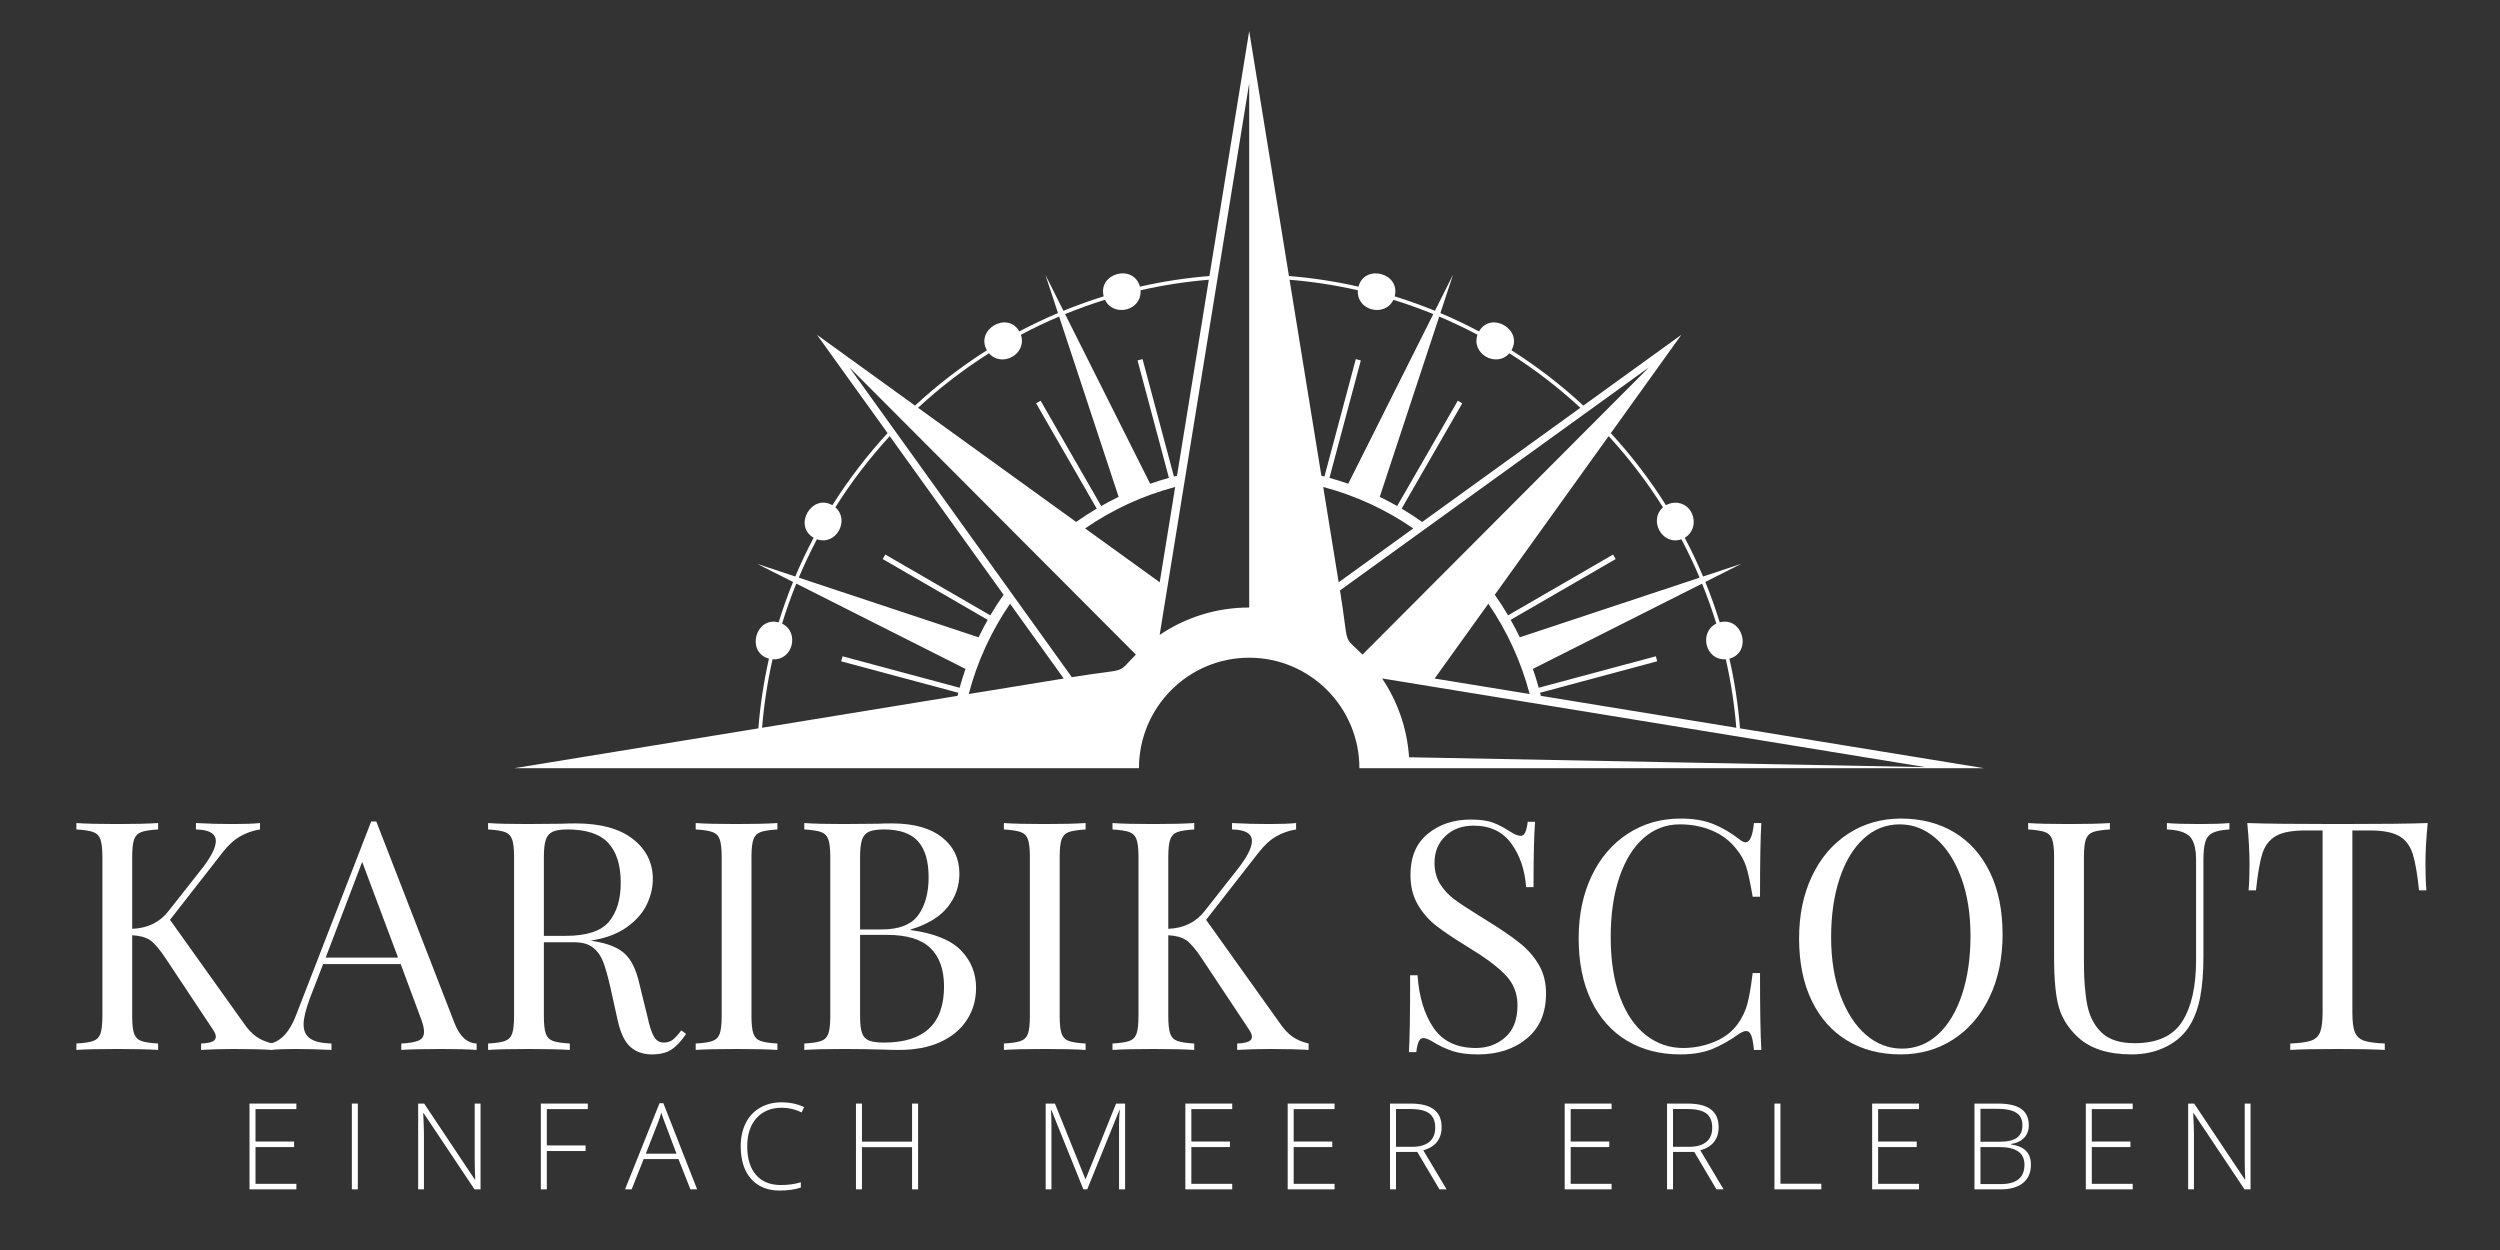 <svg xmlns="http://www.w3.org/2000/svg" xmlns:xlink="http://www.w3.org/1999/xlink" width="1000" zoomAndPan="magnify" viewBox="0 0 750 375" height="500" preserveAspectRatio="xMidYMid meet" version="1.0"><rect x="0" y="0" width="750" height="375" fill="#333333" stroke="none"/><defs><g/><clipPath id="d05989eaac"><path d="M 154.082 9.328 L 595.332 9.328 L 595.332 230.578 L 154.082 230.578 Z M 154.082 9.328 " clip-rule="nonzero"/></clipPath></defs><g clip-path="url(#d05989eaac)"><path fill="#ffffff" d="M 502.598 150.812 C 508.301 150.812 510.152 158.562 505.426 161.328 C 507.422 165.105 509.254 168.988 510.922 172.949 L 522.371 169.156 L 511.598 174.586 C 513.207 178.539 514.648 182.578 515.918 186.699 C 522.895 184.895 525.746 195.703 518.824 197.602 C 520.367 204.402 521.438 211.379 522.004 218.508 L 595.281 230.469 L 407.82 230.469 C 407.82 212.16 393.016 197.312 374.758 197.312 C 356.5 197.312 341.688 212.16 341.688 230.469 L 154.23 230.469 L 227.512 218.508 C 228.074 211.379 229.152 204.402 230.684 197.602 C 223.773 195.707 226.613 184.895 233.594 186.699 C 234.863 182.578 236.301 178.539 237.91 174.586 L 227.141 169.156 L 238.586 172.949 C 240.254 168.988 242.094 165.105 244.086 161.328 C 237.852 157.676 243.574 148.004 249.715 151.566 C 254.574 143.844 260.121 136.605 266.273 129.926 L 245.094 100.438 L 274.508 121.684 C 281.16 115.512 288.375 109.953 296.074 105.078 C 292.531 98.91 302.172 93.176 305.805 99.422 C 309.574 97.43 313.445 95.582 317.398 93.918 L 313.613 82.434 L 319.027 93.234 C 322.973 91.625 327 90.184 331.109 88.906 C 329.305 81.906 340.09 79.062 341.977 85.996 C 348.766 84.449 355.719 83.379 362.828 82.805 L 374.758 9.328 L 386.684 82.805 C 393.785 83.379 400.75 84.449 407.535 85.996 C 409.422 79.062 420.219 81.91 418.41 88.902 C 422.508 90.184 426.539 91.625 430.484 93.234 L 435.902 82.434 L 432.117 93.918 C 436.07 95.582 439.934 97.434 443.703 99.422 C 447.34 93.176 456.988 98.91 453.441 105.078 C 461.133 109.953 468.355 115.512 475.008 121.68 L 504.414 100.438 L 483.246 129.945 C 489.395 136.605 494.938 143.844 499.793 151.566 C 500.617 151.086 501.57 150.812 502.598 150.812 Z M 577.59 230.137 L 414.629 203.531 C 419.238 210.371 422.137 218.457 422.723 227.176 Z M 504.43 161.785 C 498.707 163.789 494.461 156.09 498.902 152.199 C 494.113 144.582 488.648 137.434 482.59 130.844 L 448.438 178.426 C 449.848 180.426 451.176 182.484 452.418 184.605 L 483.93 166.363 L 484.703 167.715 L 453.199 185.953 C 454.172 187.668 455.082 189.418 455.941 191.191 L 509.883 173.297 C 508.23 169.371 506.406 165.527 504.43 161.785 Z M 245.078 161.785 C 250.801 163.781 255.059 156.09 250.605 152.199 C 255.395 144.578 260.863 137.434 266.918 130.844 L 301.078 178.426 C 299.668 180.426 298.336 182.484 297.09 184.605 L 265.59 166.363 L 264.809 167.715 L 296.312 185.953 C 295.344 187.668 294.426 189.418 293.566 191.191 L 239.629 173.297 C 241.281 169.371 243.102 165.527 245.078 161.785 Z M 329.02 152.586 L 310.832 120.992 L 312.18 120.215 L 330.359 151.809 C 332.07 150.84 333.809 149.922 335.59 149.059 L 317.742 94.965 C 313.824 96.625 310 98.445 306.266 100.426 C 308.238 106.172 300.586 110.438 296.707 105.977 C 289.113 110.777 281.984 116.254 275.414 122.336 L 322.852 156.586 C 324.848 155.168 326.906 153.832 329.02 152.586 Z M 350.676 143.363 L 341.266 108.133 L 342.762 107.73 L 352.176 142.957 L 353.102 142.727 L 362.648 83.922 C 355.672 84.496 348.824 85.559 342.16 87.078 C 342.59 93.223 334.066 95.262 331.484 89.938 C 327.422 91.199 323.43 92.633 319.52 94.223 L 345.043 145.125 C 346.891 144.48 348.773 143.891 350.676 143.363 Z M 287.488 207.828 L 252.355 198.391 L 252.766 196.887 L 287.891 206.324 C 288.418 204.414 289.004 202.527 289.648 200.672 L 238.891 175.086 C 237.301 178.996 235.879 183.004 234.625 187.082 C 239.926 189.668 237.895 198.207 231.766 197.781 C 230.258 204.473 229.191 211.332 228.621 218.328 L 287.258 208.754 Z M 396.414 142.727 L 397.332 142.957 L 406.746 107.727 L 408.246 108.133 L 398.836 143.363 C 400.742 143.879 402.617 144.473 404.469 145.121 L 429.992 94.223 C 426.082 92.633 422.09 91.199 418.027 89.938 C 415.453 95.262 406.922 93.223 407.352 87.078 C 400.688 85.559 393.844 84.496 386.867 83.926 Z M 413.922 149.059 C 415.699 149.922 417.441 150.84 419.148 151.809 L 437.34 120.215 L 438.68 120.992 L 420.496 152.586 C 422.609 153.832 424.668 155.18 426.66 156.59 L 474.105 122.336 C 467.531 116.254 460.398 110.777 452.805 105.977 C 448.926 110.426 441.273 106.172 443.246 100.426 C 439.512 98.445 435.684 96.625 431.766 94.965 Z M 401.996 177.121 C 404.875 194.852 402.535 190.141 408.75 196.379 L 494.719 110.18 Z M 423.98 158.527 C 415.859 152.926 406.746 148.68 396.965 146.094 L 401.598 174.684 Z M 374.758 143.223 L 374.758 24.992 L 347.895 190.48 C 355.559 185.289 364.805 182.254 374.758 182.254 Z M 430.391 203.559 L 458.895 208.211 C 456.316 198.391 452.078 189.25 446.5 181.117 Z M 462.258 208.754 L 520.891 218.332 C 520.32 211.332 519.262 204.473 517.742 197.781 C 511.613 198.215 509.586 189.668 514.891 187.082 C 513.633 183.004 512.207 178.996 510.617 175.086 L 459.859 200.672 C 460.508 202.527 461.098 204.414 461.621 206.324 L 496.758 196.887 L 497.152 198.391 L 462.023 207.828 Z M 267.809 128.293 L 321.555 203.16 C 339.207 200.273 334.551 202.613 340.762 196.375 L 254.797 110.18 Z M 290.617 208.211 L 319.125 203.559 L 303.012 181.117 C 297.434 189.25 293.195 198.391 290.617 208.211 Z M 347.914 174.684 L 352.555 146.09 C 342.762 148.68 333.656 152.926 325.535 158.527 Z M 169.852 230.469 Z M 169.852 230.469 " fill-opacity="1" fill-rule="evenodd"/></g><g fill="#ffffff" fill-opacity="1"><g transform="translate(18.889, 314.977)"><g><path d="M 54.406 -7.781 C 55.5 -6.188 56.703 -4.922 58.016 -3.984 C 59.328 -3.055 60.941 -2.367 62.859 -1.922 L 62.859 0 C 59.785 -0.188 55.941 -0.281 51.328 -0.281 C 47.867 -0.281 44.57 -0.188 41.438 0 L 41.438 -1.922 C 42.969 -1.984 44.086 -2.176 44.797 -2.5 C 45.504 -2.82 45.859 -3.301 45.859 -3.938 C 45.859 -4.582 45.535 -5.352 44.891 -6.25 L 30.859 -27.391 C 28.992 -30.211 27.422 -32.055 26.141 -32.922 C 24.859 -33.785 23.066 -34.281 20.766 -34.406 L 20.766 -10.188 C 20.766 -7.75 20.957 -5.984 21.344 -4.891 C 21.727 -3.805 22.445 -3.07 23.5 -2.688 C 24.562 -2.301 26.242 -2.047 28.547 -1.922 L 28.547 0 C 25.598 -0.188 21.531 -0.281 16.344 -0.281 C 10.832 -0.281 6.727 -0.188 4.031 0 L 4.031 -1.922 C 6.344 -2.047 8.023 -2.301 9.078 -2.688 C 10.141 -3.07 10.863 -3.805 11.25 -4.891 C 11.633 -5.984 11.828 -7.75 11.828 -10.188 L 11.828 -57.859 C 11.828 -60.297 11.633 -62.055 11.25 -63.141 C 10.863 -64.234 10.141 -64.973 9.078 -65.359 C 8.023 -65.742 6.344 -66.004 4.031 -66.141 L 4.031 -68.062 C 6.727 -67.863 10.832 -67.766 16.344 -67.766 C 21.469 -67.766 25.535 -67.863 28.547 -68.062 L 28.547 -66.141 C 26.242 -66.004 24.562 -65.742 23.5 -65.359 C 22.445 -64.973 21.727 -64.234 21.344 -63.141 C 20.957 -62.055 20.766 -60.297 20.766 -57.859 L 20.766 -36.328 C 25.441 -36.523 29.094 -38.32 31.719 -41.719 L 40.953 -53.453 C 44.223 -57.484 45.859 -60.555 45.859 -62.672 C 45.859 -64.91 43.867 -66.066 39.891 -66.141 L 39.891 -68.062 C 43.547 -67.863 47.234 -67.766 50.953 -67.766 C 54.473 -67.766 57.191 -67.863 59.109 -68.062 L 59.109 -66.141 C 56.992 -65.816 55.008 -65.125 53.156 -64.062 C 51.301 -63.008 49.508 -61.359 47.781 -59.109 L 32.109 -39.031 Z M 54.406 -7.781 "/></g></g></g><g fill="#ffffff" fill-opacity="1"><g transform="translate(81.843, 314.977)"><g><path d="M 54.5 -8.078 C 56.039 -4.098 58.254 -2.047 61.141 -1.922 L 61.141 0 C 58.578 -0.188 55.145 -0.281 50.844 -0.281 C 45.332 -0.281 41.234 -0.188 38.547 0 L 38.547 -1.922 C 40.984 -2.047 42.727 -2.348 43.781 -2.828 C 44.844 -3.316 45.375 -4.203 45.375 -5.484 C 45.375 -6.566 44.988 -8.07 44.219 -10 L 38.359 -25.766 L 15.094 -25.766 L 11.156 -15.578 C 9.875 -12.109 9.234 -9.477 9.234 -7.688 C 9.234 -5.695 9.922 -4.254 11.297 -3.359 C 12.672 -2.461 14.77 -1.984 17.594 -1.922 L 17.594 0 C 13.938 -0.188 10.25 -0.281 6.531 -0.281 C 3.645 -0.281 1.242 -0.188 -0.672 0 L -0.672 -1.922 C 2.535 -2.691 5.066 -5.477 6.922 -10.281 L 29.516 -68.531 L 31.047 -68.531 Z M 37.578 -27.688 L 26.812 -56.422 L 15.859 -27.688 Z M 37.578 -27.688 "/></g></g></g><g fill="#ffffff" fill-opacity="1"><g transform="translate(142.395, 314.977)"><g><path d="M 63.438 -4.812 C 61.969 -2.625 60.492 -1.051 59.016 -0.094 C 57.547 0.863 55.594 1.344 53.156 1.344 C 50.531 1.344 48.367 0.578 46.672 -0.953 C 44.973 -2.492 43.707 -5.188 42.875 -9.031 L 40.75 -18.641 C 39.988 -21.973 39.27 -24.535 38.594 -26.328 C 37.914 -28.129 36.906 -29.57 35.562 -30.656 C 34.219 -31.75 32.328 -32.297 29.891 -32.297 L 20.766 -32.297 L 20.766 -10.188 C 20.766 -7.75 20.957 -5.984 21.344 -4.891 C 21.727 -3.805 22.445 -3.07 23.5 -2.688 C 24.562 -2.301 26.242 -2.047 28.547 -1.922 L 28.547 0 C 25.598 -0.188 21.531 -0.281 16.344 -0.281 C 10.832 -0.281 6.727 -0.188 4.031 0 L 4.031 -1.922 C 6.344 -2.047 8.023 -2.301 9.078 -2.688 C 10.141 -3.07 10.863 -3.805 11.25 -4.891 C 11.633 -5.984 11.828 -7.75 11.828 -10.188 L 11.828 -57.859 C 11.828 -60.297 11.633 -62.055 11.25 -63.141 C 10.863 -64.234 10.141 -64.973 9.078 -65.359 C 8.023 -65.742 6.344 -66.004 4.031 -66.141 L 4.031 -68.062 C 6.727 -67.863 10.641 -67.766 15.766 -67.766 L 26.141 -67.859 C 27.359 -67.922 28.738 -67.953 30.281 -67.953 C 37.719 -67.953 43.438 -66.398 47.438 -63.297 C 51.445 -60.191 53.453 -56.172 53.453 -51.234 C 53.453 -48.734 52.859 -46.219 51.672 -43.688 C 50.484 -41.156 48.492 -38.879 45.703 -36.859 C 42.922 -34.848 39.285 -33.488 34.797 -32.781 L 35.953 -32.594 C 40.18 -31.883 43.254 -30.598 45.172 -28.734 C 47.098 -26.879 48.508 -23.93 49.406 -19.891 L 51.812 -10.094 C 52.445 -7.145 53.117 -5.094 53.828 -3.938 C 54.535 -2.781 55.5 -2.203 56.719 -2.203 C 57.801 -2.203 58.711 -2.488 59.453 -3.062 C 60.191 -3.645 61.039 -4.578 62 -5.859 Z M 27.875 -66.141 C 25.883 -66.141 24.395 -65.91 23.406 -65.453 C 22.414 -65.004 21.727 -64.203 21.344 -63.047 C 20.957 -61.898 20.766 -60.172 20.766 -57.859 L 20.766 -34.219 L 27.203 -34.219 C 33.547 -34.219 37.898 -35.625 40.266 -38.438 C 42.641 -41.258 43.828 -45.172 43.828 -50.172 C 43.828 -55.43 42.578 -59.406 40.078 -62.094 C 37.578 -64.789 33.508 -66.141 27.875 -66.141 Z M 27.875 -66.141 "/></g></g></g><g fill="#ffffff" fill-opacity="1"><g transform="translate(204.676, 314.977)"><g><path d="M 28.547 -66.141 C 26.242 -66.004 24.562 -65.742 23.5 -65.359 C 22.445 -64.973 21.727 -64.234 21.344 -63.141 C 20.957 -62.055 20.766 -60.297 20.766 -57.859 L 20.766 -10.188 C 20.766 -7.75 20.957 -5.984 21.344 -4.891 C 21.727 -3.805 22.445 -3.07 23.5 -2.688 C 24.562 -2.301 26.242 -2.047 28.547 -1.922 L 28.547 0 C 25.598 -0.188 21.531 -0.281 16.344 -0.281 C 10.832 -0.281 6.727 -0.188 4.031 0 L 4.031 -1.922 C 6.344 -2.047 8.023 -2.301 9.078 -2.688 C 10.141 -3.07 10.863 -3.805 11.25 -4.891 C 11.633 -5.984 11.828 -7.75 11.828 -10.188 L 11.828 -57.859 C 11.828 -60.297 11.633 -62.055 11.25 -63.141 C 10.863 -64.234 10.141 -64.973 9.078 -65.359 C 8.023 -65.742 6.344 -66.004 4.031 -66.141 L 4.031 -68.062 C 6.727 -67.863 10.832 -67.766 16.344 -67.766 C 21.469 -67.766 25.535 -67.863 28.547 -68.062 Z M 28.547 -66.141 "/></g></g></g><g fill="#ffffff" fill-opacity="1"><g transform="translate(237.258, 314.977)"><g><path d="M 35.953 -35.953 C 43.004 -34.992 48.035 -32.957 51.047 -29.844 C 54.055 -26.738 55.562 -23.004 55.562 -18.641 C 55.562 -14.992 54.629 -11.758 52.766 -8.938 C 50.91 -6.113 48.254 -3.914 44.797 -2.344 C 41.336 -0.781 37.234 0 32.484 0 C 30.754 0 29.281 -0.031 28.062 -0.094 C 23.969 -0.219 19.93 -0.281 15.953 -0.281 C 10.703 -0.281 6.727 -0.188 4.031 0 L 4.031 -1.922 C 6.344 -2.047 8.023 -2.301 9.078 -2.688 C 10.141 -3.07 10.863 -3.805 11.25 -4.891 C 11.633 -5.984 11.828 -7.75 11.828 -10.188 L 11.828 -57.859 C 11.828 -60.297 11.633 -62.055 11.25 -63.141 C 10.863 -64.234 10.141 -64.973 9.078 -65.359 C 8.023 -65.742 6.344 -66.004 4.031 -66.141 L 4.031 -68.062 C 6.727 -67.863 10.641 -67.766 15.766 -67.766 L 26.141 -67.859 C 27.359 -67.922 28.738 -67.953 30.281 -67.953 C 36.812 -67.953 41.82 -66.57 45.312 -63.812 C 48.812 -61.062 50.562 -57.414 50.562 -52.875 C 50.562 -49.156 49.391 -45.82 47.047 -42.875 C 44.711 -39.926 41.016 -37.68 35.953 -36.141 Z M 27.875 -66.141 C 25.883 -66.141 24.395 -65.91 23.406 -65.453 C 22.414 -65.004 21.727 -64.203 21.344 -63.047 C 20.957 -61.898 20.766 -60.172 20.766 -57.859 L 20.766 -36.141 L 27.203 -36.141 C 32.453 -36.141 36.117 -37.566 38.203 -40.422 C 40.285 -43.273 41.328 -47.07 41.328 -51.812 C 41.328 -56.613 40.27 -60.203 38.156 -62.578 C 36.039 -64.953 32.613 -66.141 27.875 -66.141 Z M 27.969 -2.203 C 39.957 -2.203 45.953 -7.812 45.953 -19.031 C 45.953 -24.094 44.586 -27.938 41.859 -30.562 C 39.141 -33.195 34.801 -34.516 28.844 -34.516 L 20.766 -34.516 L 20.766 -10.188 C 20.766 -7.883 20.957 -6.188 21.344 -5.094 C 21.727 -4 22.414 -3.242 23.406 -2.828 C 24.395 -2.41 25.914 -2.203 27.969 -2.203 Z M 27.969 -2.203 "/></g></g></g><g fill="#ffffff" fill-opacity="1"><g transform="translate(297.137, 314.977)"><g><path d="M 28.547 -66.141 C 26.242 -66.004 24.562 -65.742 23.5 -65.359 C 22.445 -64.973 21.727 -64.234 21.344 -63.141 C 20.957 -62.055 20.766 -60.297 20.766 -57.859 L 20.766 -10.188 C 20.766 -7.75 20.957 -5.984 21.344 -4.891 C 21.727 -3.805 22.445 -3.07 23.5 -2.688 C 24.562 -2.301 26.242 -2.047 28.547 -1.922 L 28.547 0 C 25.598 -0.188 21.531 -0.281 16.344 -0.281 C 10.832 -0.281 6.727 -0.188 4.031 0 L 4.031 -1.922 C 6.344 -2.047 8.023 -2.301 9.078 -2.688 C 10.141 -3.07 10.863 -3.805 11.25 -4.891 C 11.633 -5.984 11.828 -7.75 11.828 -10.188 L 11.828 -57.859 C 11.828 -60.297 11.633 -62.055 11.25 -63.141 C 10.863 -64.234 10.141 -64.973 9.078 -65.359 C 8.023 -65.742 6.344 -66.004 4.031 -66.141 L 4.031 -68.062 C 6.727 -67.863 10.832 -67.766 16.344 -67.766 C 21.469 -67.766 25.535 -67.863 28.547 -68.062 Z M 28.547 -66.141 "/></g></g></g><g fill="#ffffff" fill-opacity="1"><g transform="translate(329.719, 314.977)"><g><path d="M 54.406 -7.781 C 55.5 -6.188 56.703 -4.922 58.016 -3.984 C 59.328 -3.055 60.941 -2.367 62.859 -1.922 L 62.859 0 C 59.785 -0.188 55.941 -0.281 51.328 -0.281 C 47.867 -0.281 44.57 -0.188 41.438 0 L 41.438 -1.922 C 42.969 -1.984 44.086 -2.176 44.797 -2.5 C 45.504 -2.82 45.859 -3.301 45.859 -3.938 C 45.859 -4.582 45.535 -5.352 44.891 -6.25 L 30.859 -27.391 C 28.992 -30.211 27.422 -32.055 26.141 -32.922 C 24.859 -33.785 23.066 -34.281 20.766 -34.406 L 20.766 -10.188 C 20.766 -7.75 20.957 -5.984 21.344 -4.891 C 21.727 -3.805 22.445 -3.07 23.5 -2.688 C 24.562 -2.301 26.242 -2.047 28.547 -1.922 L 28.547 0 C 25.598 -0.188 21.531 -0.281 16.344 -0.281 C 10.832 -0.281 6.727 -0.188 4.031 0 L 4.031 -1.922 C 6.344 -2.047 8.023 -2.301 9.078 -2.688 C 10.141 -3.07 10.863 -3.805 11.25 -4.891 C 11.633 -5.984 11.828 -7.75 11.828 -10.188 L 11.828 -57.859 C 11.828 -60.297 11.633 -62.055 11.25 -63.141 C 10.863 -64.234 10.141 -64.973 9.078 -65.359 C 8.023 -65.742 6.344 -66.004 4.031 -66.141 L 4.031 -68.062 C 6.727 -67.863 10.832 -67.766 16.344 -67.766 C 21.469 -67.766 25.535 -67.863 28.547 -68.062 L 28.547 -66.141 C 26.242 -66.004 24.562 -65.742 23.5 -65.359 C 22.445 -64.973 21.727 -64.234 21.344 -63.141 C 20.957 -62.055 20.766 -60.297 20.766 -57.859 L 20.766 -36.328 C 25.441 -36.523 29.094 -38.32 31.719 -41.719 L 40.953 -53.453 C 44.223 -57.484 45.859 -60.555 45.859 -62.672 C 45.859 -64.91 43.867 -66.066 39.891 -66.141 L 39.891 -68.062 C 43.547 -67.863 47.234 -67.766 50.953 -67.766 C 54.473 -67.766 57.191 -67.863 59.109 -68.062 L 59.109 -66.141 C 56.992 -65.816 55.008 -65.125 53.156 -64.062 C 51.301 -63.008 49.508 -61.359 47.781 -59.109 L 32.109 -39.031 Z M 54.406 -7.781 "/></g></g></g><g fill="#ffffff" fill-opacity="1"><g transform="translate(392.674, 314.977)"><g/></g></g><g fill="#ffffff" fill-opacity="1"><g transform="translate(416.606, 314.977)"><g><path d="M 24.609 -69.109 C 27.43 -69.109 29.656 -68.801 31.281 -68.188 C 32.914 -67.582 34.598 -66.707 36.328 -65.562 C 37.742 -64.664 38.836 -64.219 39.609 -64.219 C 40.18 -64.219 40.629 -64.551 40.953 -65.219 C 41.273 -65.895 41.531 -66.969 41.719 -68.438 L 43.922 -68.438 C 43.609 -64.719 43.453 -58.18 43.453 -48.828 L 41.234 -48.828 C 40.848 -54.023 39.359 -58.398 36.766 -61.953 C 34.172 -65.504 30.406 -67.281 25.469 -67.281 C 22.008 -67.281 19.191 -66.238 17.016 -64.156 C 14.836 -62.082 13.75 -59.41 13.75 -56.141 C 13.75 -53.703 14.305 -51.582 15.422 -49.781 C 16.547 -47.988 17.973 -46.453 19.703 -45.172 C 21.43 -43.891 23.898 -42.258 27.109 -40.281 L 29.891 -38.547 C 33.93 -36.047 37.117 -33.848 39.453 -31.953 C 41.797 -30.066 43.672 -27.906 45.078 -25.469 C 46.492 -23.039 47.203 -20.191 47.203 -16.922 C 47.203 -11.086 45.273 -6.582 41.422 -3.406 C 37.578 -0.238 32.707 1.344 26.812 1.344 C 23.738 1.344 21.223 1.02 19.266 0.375 C 17.316 -0.258 15.445 -1.117 13.656 -2.203 C 12.238 -3.109 11.145 -3.562 10.375 -3.562 C 9.801 -3.562 9.352 -3.223 9.031 -2.547 C 8.719 -1.867 8.461 -0.797 8.266 0.672 L 6.062 0.672 C 6.312 -2.848 6.438 -10.535 6.438 -22.391 L 8.656 -22.391 C 9.102 -15.922 10.703 -10.664 13.453 -6.625 C 16.211 -2.594 20.441 -0.578 26.141 -0.578 C 29.609 -0.578 32.555 -1.648 34.984 -3.797 C 37.422 -5.941 38.641 -9.129 38.641 -13.359 C 38.641 -16.953 37.438 -19.992 35.031 -22.484 C 32.633 -24.984 28.836 -27.805 23.641 -30.953 C 19.859 -33.254 16.797 -35.301 14.453 -37.094 C 12.117 -38.895 10.211 -41.062 8.734 -43.594 C 7.266 -46.125 6.531 -49.086 6.531 -52.484 C 6.531 -57.867 8.258 -61.984 11.719 -64.828 C 15.188 -67.68 19.484 -69.109 24.609 -69.109 Z M 24.609 -69.109 "/></g></g></g><g fill="#ffffff" fill-opacity="1"><g transform="translate(468.507, 314.977)"><g><path d="M 35.656 -69.406 C 39.508 -69.406 42.781 -68.859 45.469 -67.766 C 48.156 -66.68 50.781 -65.145 53.344 -63.156 C 54.051 -62.57 54.66 -62.281 55.172 -62.281 C 56.453 -62.281 57.285 -64.207 57.672 -68.062 L 59.891 -68.062 C 59.629 -63.895 59.5 -56.523 59.5 -45.953 L 57.297 -45.953 C 56.586 -50.117 55.941 -53.113 55.359 -54.938 C 54.785 -56.758 53.828 -58.504 52.484 -60.172 C 50.555 -62.672 48.102 -64.547 45.125 -65.797 C 42.145 -67.047 38.926 -67.672 35.469 -67.672 C 31.301 -67.672 27.66 -66.289 24.547 -63.531 C 21.441 -60.781 19.023 -56.859 17.297 -51.766 C 15.566 -46.672 14.703 -40.695 14.703 -33.844 C 14.703 -26.852 15.629 -20.859 17.484 -15.859 C 19.348 -10.859 21.93 -7.062 25.234 -4.469 C 28.535 -1.875 32.27 -0.578 36.438 -0.578 C 39.633 -0.578 42.738 -1.188 45.75 -2.406 C 48.758 -3.625 51.133 -5.445 52.875 -7.875 C 54.156 -9.676 55.082 -11.598 55.656 -13.641 C 56.227 -15.691 56.773 -18.832 57.297 -23.062 L 59.5 -23.062 C 59.5 -12.039 59.629 -4.352 59.891 0 L 57.672 0 C 57.484 -2.051 57.211 -3.508 56.859 -4.375 C 56.504 -5.238 56.008 -5.672 55.375 -5.672 C 54.852 -5.672 54.176 -5.414 53.344 -4.906 C 50.469 -2.852 47.711 -1.297 45.078 -0.234 C 42.453 0.816 39.281 1.344 35.562 1.344 C 29.477 1.344 24.145 -0.031 19.562 -2.781 C 14.977 -5.539 11.422 -9.531 8.891 -14.75 C 6.359 -19.977 5.094 -26.211 5.094 -33.453 C 5.094 -40.504 6.391 -46.75 8.984 -52.188 C 11.578 -57.633 15.195 -61.863 19.844 -64.875 C 24.488 -67.895 29.758 -69.406 35.656 -69.406 Z M 35.656 -69.406 "/></g></g></g><g fill="#ffffff" fill-opacity="1"><g transform="translate(534.633, 314.977)"><g><path d="M 35.656 -69.406 C 41.75 -69.406 47.086 -68.023 51.672 -65.266 C 56.254 -62.516 59.812 -58.523 62.344 -53.297 C 64.875 -48.078 66.141 -41.848 66.141 -34.609 C 66.141 -27.555 64.836 -21.305 62.234 -15.859 C 59.641 -10.41 56.02 -6.18 51.375 -3.172 C 46.727 -0.16 41.457 1.344 35.562 1.344 C 29.477 1.344 24.145 -0.031 19.562 -2.781 C 14.977 -5.539 11.422 -9.531 8.891 -14.75 C 6.359 -19.977 5.094 -26.211 5.094 -33.453 C 5.094 -40.504 6.391 -46.75 8.984 -52.188 C 11.578 -57.633 15.195 -61.863 19.844 -64.875 C 24.488 -67.895 29.758 -69.406 35.656 -69.406 Z M 35.281 -67.672 C 31.176 -67.672 27.566 -66.242 24.453 -63.391 C 21.348 -60.535 18.945 -56.547 17.25 -51.422 C 15.551 -46.297 14.703 -40.438 14.703 -33.844 C 14.703 -27.176 15.645 -21.312 17.531 -16.25 C 19.426 -11.188 21.973 -7.273 25.172 -4.516 C 28.379 -1.766 31.973 -0.391 35.953 -0.391 C 40.055 -0.391 43.66 -1.812 46.766 -4.656 C 49.867 -7.508 52.27 -11.5 53.969 -16.625 C 55.664 -21.75 56.516 -27.613 56.516 -34.219 C 56.516 -40.883 55.566 -46.75 53.672 -51.812 C 51.785 -56.875 49.238 -60.781 46.031 -63.531 C 42.832 -66.289 39.25 -67.672 35.281 -67.672 Z M 35.281 -67.672 "/></g></g></g><g fill="#ffffff" fill-opacity="1"><g transform="translate(605.853, 314.977)"><g><path d="M 62.969 -66.141 C 60.719 -66.004 59.047 -65.664 57.953 -65.125 C 56.867 -64.582 56.133 -63.688 55.75 -62.438 C 55.363 -61.188 55.172 -59.344 55.172 -56.906 L 55.172 -27.969 C 55.172 -23.352 54.863 -19.395 54.25 -16.094 C 53.645 -12.801 52.641 -9.969 51.234 -7.594 C 49.629 -4.832 47.27 -2.648 44.156 -1.047 C 41.051 0.547 37.547 1.344 33.641 1.344 C 26.586 1.344 21.207 -0.383 17.5 -3.844 C 14.676 -6.469 12.781 -9.445 11.812 -12.781 C 10.852 -16.113 10.375 -21.082 10.375 -27.688 L 10.375 -57.859 C 10.375 -60.297 10.18 -62.055 9.797 -63.141 C 9.422 -64.234 8.703 -64.973 7.641 -65.359 C 6.586 -65.742 4.906 -66.004 2.594 -66.141 L 2.594 -68.062 C 5.281 -67.863 9.383 -67.766 14.906 -67.766 C 20.094 -67.766 24.16 -67.863 27.109 -68.062 L 27.109 -66.141 C 24.797 -66.004 23.109 -65.742 22.047 -65.359 C 20.992 -64.973 20.273 -64.234 19.891 -63.141 C 19.516 -62.055 19.328 -60.297 19.328 -57.859 L 19.328 -26.047 C 19.328 -20.922 19.676 -16.66 20.375 -13.266 C 21.082 -9.867 22.539 -7.145 24.75 -5.094 C 26.957 -3.039 30.211 -2.016 34.516 -2.016 C 41.305 -2.016 46.078 -4.191 48.828 -8.547 C 51.586 -12.91 52.969 -19.035 52.969 -26.922 L 52.969 -56.906 C 52.969 -60.363 52.344 -62.734 51.094 -64.016 C 49.844 -65.297 47.551 -66.004 44.219 -66.141 L 44.219 -68.062 C 46.52 -67.863 49.785 -67.766 54.016 -67.766 C 57.867 -67.766 60.852 -67.863 62.969 -68.062 Z M 62.969 -66.141 "/></g></g></g><g fill="#ffffff" fill-opacity="1"><g transform="translate(671.402, 314.977)"><g><path d="M 56.906 -68.062 C 56.457 -63.508 56.234 -59.406 56.234 -55.75 C 56.234 -52.551 56.328 -49.926 56.516 -47.875 L 54.312 -47.875 C 53.801 -52.801 53.16 -56.469 52.391 -58.875 C 51.617 -61.281 50.27 -63.039 48.344 -64.156 C 46.426 -65.281 43.477 -65.844 39.5 -65.844 L 34.312 -65.844 L 34.312 -11.156 C 34.312 -8.457 34.566 -6.5 35.078 -5.281 C 35.598 -4.062 36.5 -3.227 37.781 -2.781 C 39.062 -2.332 41.145 -2.047 44.031 -1.922 L 44.031 0 C 40.695 -0.188 35.984 -0.281 29.891 -0.281 C 23.484 -0.281 18.742 -0.188 15.672 0 L 15.672 -1.922 C 18.555 -2.047 20.641 -2.332 21.922 -2.781 C 23.203 -3.227 24.098 -4.062 24.609 -5.281 C 25.117 -6.5 25.375 -8.457 25.375 -11.156 L 25.375 -65.844 L 20.188 -65.844 C 16.207 -65.844 13.254 -65.281 11.328 -64.156 C 9.41 -63.039 8.066 -61.281 7.297 -58.875 C 6.535 -56.469 5.898 -52.801 5.391 -47.875 L 3.172 -47.875 C 3.359 -49.926 3.453 -52.551 3.453 -55.75 C 3.453 -59.406 3.227 -63.508 2.781 -68.062 C 8.102 -67.863 17.141 -67.766 29.891 -67.766 C 42.578 -67.766 51.582 -67.863 56.906 -68.062 Z M 56.906 -68.062 "/></g></g></g><g fill="#ffffff" fill-opacity="1"><g transform="translate(71.213, 356.806)"><g><path d="M 17.703 0 L 3.641 0 L 3.641 -25.734 L 17.703 -25.734 L 17.703 -24.078 L 5.438 -24.078 L 5.438 -14.344 L 17.016 -14.344 L 17.016 -12.688 L 5.438 -12.688 L 5.438 -1.656 L 17.703 -1.656 Z M 17.703 0 "/></g></g></g><g fill="#ffffff" fill-opacity="1"><g transform="translate(101.912, 356.806)"><g><path d="M 3.641 0 L 3.641 -25.734 L 5.438 -25.734 L 5.438 0 Z M 3.641 0 "/></g></g></g><g fill="#ffffff" fill-opacity="1"><g transform="translate(121.806, 356.806)"><g><path d="M 22.359 0 L 20.547 0 L 5.297 -22.844 L 5.156 -22.844 C 5.301 -20.125 5.375 -18.07 5.375 -16.688 L 5.375 0 L 3.641 0 L 3.641 -25.734 L 5.438 -25.734 L 20.656 -2.922 L 20.766 -2.922 C 20.66 -5.035 20.609 -7.039 20.609 -8.938 L 20.609 -25.734 L 22.359 -25.734 Z M 22.359 0 "/></g></g></g><g fill="#ffffff" fill-opacity="1"><g transform="translate(158.61, 356.806)"><g><path d="M 5.438 0 L 3.641 0 L 3.641 -25.734 L 17.734 -25.734 L 17.734 -24.078 L 5.438 -24.078 L 5.438 -13.172 L 17.062 -13.172 L 17.062 -11.5 L 5.438 -11.5 Z M 5.438 0 "/></g></g></g><g fill="#ffffff" fill-opacity="1"><g transform="translate(187.513, 356.806)"><g><path d="M 16.031 -9.078 L 5.578 -9.078 L 1.984 0 L 0 0 L 10.344 -25.844 L 11.5 -25.844 L 21.625 0 L 19.609 0 Z M 6.234 -10.703 L 15.438 -10.703 L 11.938 -19.984 C 11.645 -20.703 11.289 -21.707 10.875 -23 C 10.562 -21.875 10.219 -20.852 9.844 -19.938 Z M 6.234 -10.703 "/></g></g></g><g fill="#ffffff" fill-opacity="1"><g transform="translate(219.953, 356.806)"><g><path d="M 14.625 -24.484 C 11.395 -24.484 8.852 -23.445 7 -21.375 C 5.145 -19.312 4.219 -16.488 4.219 -12.906 C 4.219 -9.227 5.094 -6.375 6.844 -4.344 C 8.594 -2.312 11.094 -1.297 14.344 -1.297 C 16.5 -1.297 18.484 -1.57 20.297 -2.125 L 20.297 -0.547 C 18.586 0.055 16.461 0.359 13.922 0.359 C 10.305 0.359 7.457 -0.805 5.375 -3.141 C 3.301 -5.484 2.266 -8.75 2.266 -12.938 C 2.266 -15.551 2.758 -17.852 3.75 -19.844 C 4.75 -21.844 6.176 -23.383 8.031 -24.469 C 9.895 -25.562 12.055 -26.109 14.516 -26.109 C 17.023 -26.109 19.273 -25.633 21.266 -24.688 L 20.547 -23.078 C 18.66 -24.016 16.688 -24.484 14.625 -24.484 Z M 14.625 -24.484 "/></g></g></g><g fill="#ffffff" fill-opacity="1"><g transform="translate(253.15, 356.806)"><g><path d="M 22.281 0 L 20.469 0 L 20.469 -12.656 L 5.438 -12.656 L 5.438 0 L 3.641 0 L 3.641 -25.734 L 5.438 -25.734 L 5.438 -14.312 L 20.469 -14.312 L 20.469 -25.734 L 22.281 -25.734 Z M 22.281 0 "/></g></g></g><g fill="#ffffff" fill-opacity="1"><g transform="translate(289.883, 356.806)"><g/></g></g><g fill="#ffffff" fill-opacity="1"><g transform="translate(310.059, 356.806)"><g><path d="M 14.953 0 L 5.375 -23.766 L 5.234 -23.766 C 5.328 -22.305 5.375 -20.816 5.375 -19.297 L 5.375 0 L 3.641 0 L 3.641 -25.734 L 6.422 -25.734 L 15.547 -3.094 L 15.641 -3.094 L 24.766 -25.734 L 27.469 -25.734 L 27.469 0 L 25.656 0 L 25.656 -19.5 C 25.656 -20.863 25.727 -22.27 25.875 -23.719 L 25.734 -23.719 L 16.109 0 Z M 14.953 0 "/></g></g></g><g fill="#ffffff" fill-opacity="1"><g transform="translate(351.966, 356.806)"><g><path d="M 17.703 0 L 3.641 0 L 3.641 -25.734 L 17.703 -25.734 L 17.703 -24.078 L 5.438 -24.078 L 5.438 -14.344 L 17.016 -14.344 L 17.016 -12.688 L 5.438 -12.688 L 5.438 -1.656 L 17.703 -1.656 Z M 17.703 0 "/></g></g></g><g fill="#ffffff" fill-opacity="1"><g transform="translate(382.664, 356.806)"><g><path d="M 17.703 0 L 3.641 0 L 3.641 -25.734 L 17.703 -25.734 L 17.703 -24.078 L 5.438 -24.078 L 5.438 -14.344 L 17.016 -14.344 L 17.016 -12.688 L 5.438 -12.688 L 5.438 -1.656 L 17.703 -1.656 Z M 17.703 0 "/></g></g></g><g fill="#ffffff" fill-opacity="1"><g transform="translate(413.362, 356.806)"><g><path d="M 5.438 -11.219 L 5.438 0 L 3.641 0 L 3.641 -25.734 L 9.766 -25.734 C 12.961 -25.734 15.32 -25.141 16.844 -23.953 C 18.363 -22.773 19.125 -21.004 19.125 -18.641 C 19.125 -16.91 18.672 -15.453 17.766 -14.266 C 16.859 -13.086 15.477 -12.238 13.625 -11.719 L 20.609 0 L 18.469 0 L 11.828 -11.219 Z M 5.438 -12.766 L 10.344 -12.766 C 12.52 -12.766 14.207 -13.25 15.406 -14.219 C 16.602 -15.188 17.203 -16.613 17.203 -18.5 C 17.203 -20.457 16.613 -21.879 15.438 -22.766 C 14.258 -23.66 12.348 -24.109 9.703 -24.109 L 5.438 -24.109 Z M 5.438 -12.766 "/></g></g></g><g fill="#ffffff" fill-opacity="1"><g transform="translate(445.591, 356.806)"><g/></g></g><g fill="#ffffff" fill-opacity="1"><g transform="translate(465.767, 356.806)"><g><path d="M 17.703 0 L 3.641 0 L 3.641 -25.734 L 17.703 -25.734 L 17.703 -24.078 L 5.438 -24.078 L 5.438 -14.344 L 17.016 -14.344 L 17.016 -12.688 L 5.438 -12.688 L 5.438 -1.656 L 17.703 -1.656 Z M 17.703 0 "/></g></g></g><g fill="#ffffff" fill-opacity="1"><g transform="translate(496.465, 356.806)"><g><path d="M 5.438 -11.219 L 5.438 0 L 3.641 0 L 3.641 -25.734 L 9.766 -25.734 C 12.961 -25.734 15.32 -25.141 16.844 -23.953 C 18.363 -22.773 19.125 -21.004 19.125 -18.641 C 19.125 -16.91 18.672 -15.453 17.766 -14.266 C 16.859 -13.086 15.477 -12.238 13.625 -11.719 L 20.609 0 L 18.469 0 L 11.828 -11.219 Z M 5.438 -12.766 L 10.344 -12.766 C 12.52 -12.766 14.207 -13.25 15.406 -14.219 C 16.602 -15.188 17.203 -16.613 17.203 -18.5 C 17.203 -20.457 16.613 -21.879 15.438 -22.766 C 14.258 -23.66 12.348 -24.109 9.703 -24.109 L 5.438 -24.109 Z M 5.438 -12.766 "/></g></g></g><g fill="#ffffff" fill-opacity="1"><g transform="translate(528.694, 356.806)"><g><path d="M 3.641 0 L 3.641 -25.734 L 5.438 -25.734 L 5.438 -1.688 L 17.703 -1.688 L 17.703 0 Z M 3.641 0 "/></g></g></g><g fill="#ffffff" fill-opacity="1"><g transform="translate(558.002, 356.806)"><g><path d="M 17.703 0 L 3.641 0 L 3.641 -25.734 L 17.703 -25.734 L 17.703 -24.078 L 5.438 -24.078 L 5.438 -14.344 L 17.016 -14.344 L 17.016 -12.688 L 5.438 -12.688 L 5.438 -1.656 L 17.703 -1.656 Z M 17.703 0 "/></g></g></g><g fill="#ffffff" fill-opacity="1"><g transform="translate(588.7, 356.806)"><g><path d="M 3.641 -25.734 L 10.703 -25.734 C 13.879 -25.734 16.211 -25.191 17.703 -24.109 C 19.191 -23.035 19.938 -21.406 19.938 -19.219 C 19.938 -17.727 19.484 -16.488 18.578 -15.5 C 17.672 -14.508 16.344 -13.875 14.594 -13.594 L 14.594 -13.484 C 16.645 -13.18 18.156 -12.531 19.125 -11.531 C 20.094 -10.539 20.578 -9.16 20.578 -7.391 C 20.578 -5.023 19.789 -3.203 18.219 -1.922 C 16.645 -0.641 14.414 0 11.531 0 L 3.641 0 Z M 5.438 -14.281 L 11.109 -14.281 C 13.523 -14.281 15.281 -14.68 16.375 -15.484 C 17.477 -16.285 18.031 -17.539 18.031 -19.25 C 18.031 -20.969 17.41 -22.211 16.172 -22.984 C 14.93 -23.766 13.082 -24.156 10.625 -24.156 L 5.438 -24.156 Z M 5.438 -12.688 L 5.438 -1.578 L 11.5 -1.578 C 16.258 -1.578 18.641 -3.516 18.641 -7.391 C 18.641 -10.922 16.129 -12.688 11.109 -12.688 Z M 5.438 -12.688 "/></g></g></g><g fill="#ffffff" fill-opacity="1"><g transform="translate(622.108, 356.806)"><g><path d="M 17.703 0 L 3.641 0 L 3.641 -25.734 L 17.703 -25.734 L 17.703 -24.078 L 5.438 -24.078 L 5.438 -14.344 L 17.016 -14.344 L 17.016 -12.688 L 5.438 -12.688 L 5.438 -1.656 L 17.703 -1.656 Z M 17.703 0 "/></g></g></g><g fill="#ffffff" fill-opacity="1"><g transform="translate(652.806, 356.806)"><g><path d="M 22.359 0 L 20.547 0 L 5.297 -22.844 L 5.156 -22.844 C 5.301 -20.125 5.375 -18.07 5.375 -16.688 L 5.375 0 L 3.641 0 L 3.641 -25.734 L 5.438 -25.734 L 20.656 -2.922 L 20.766 -2.922 C 20.66 -5.035 20.609 -7.039 20.609 -8.938 L 20.609 -25.734 L 22.359 -25.734 Z M 22.359 0 "/></g></g></g></svg>